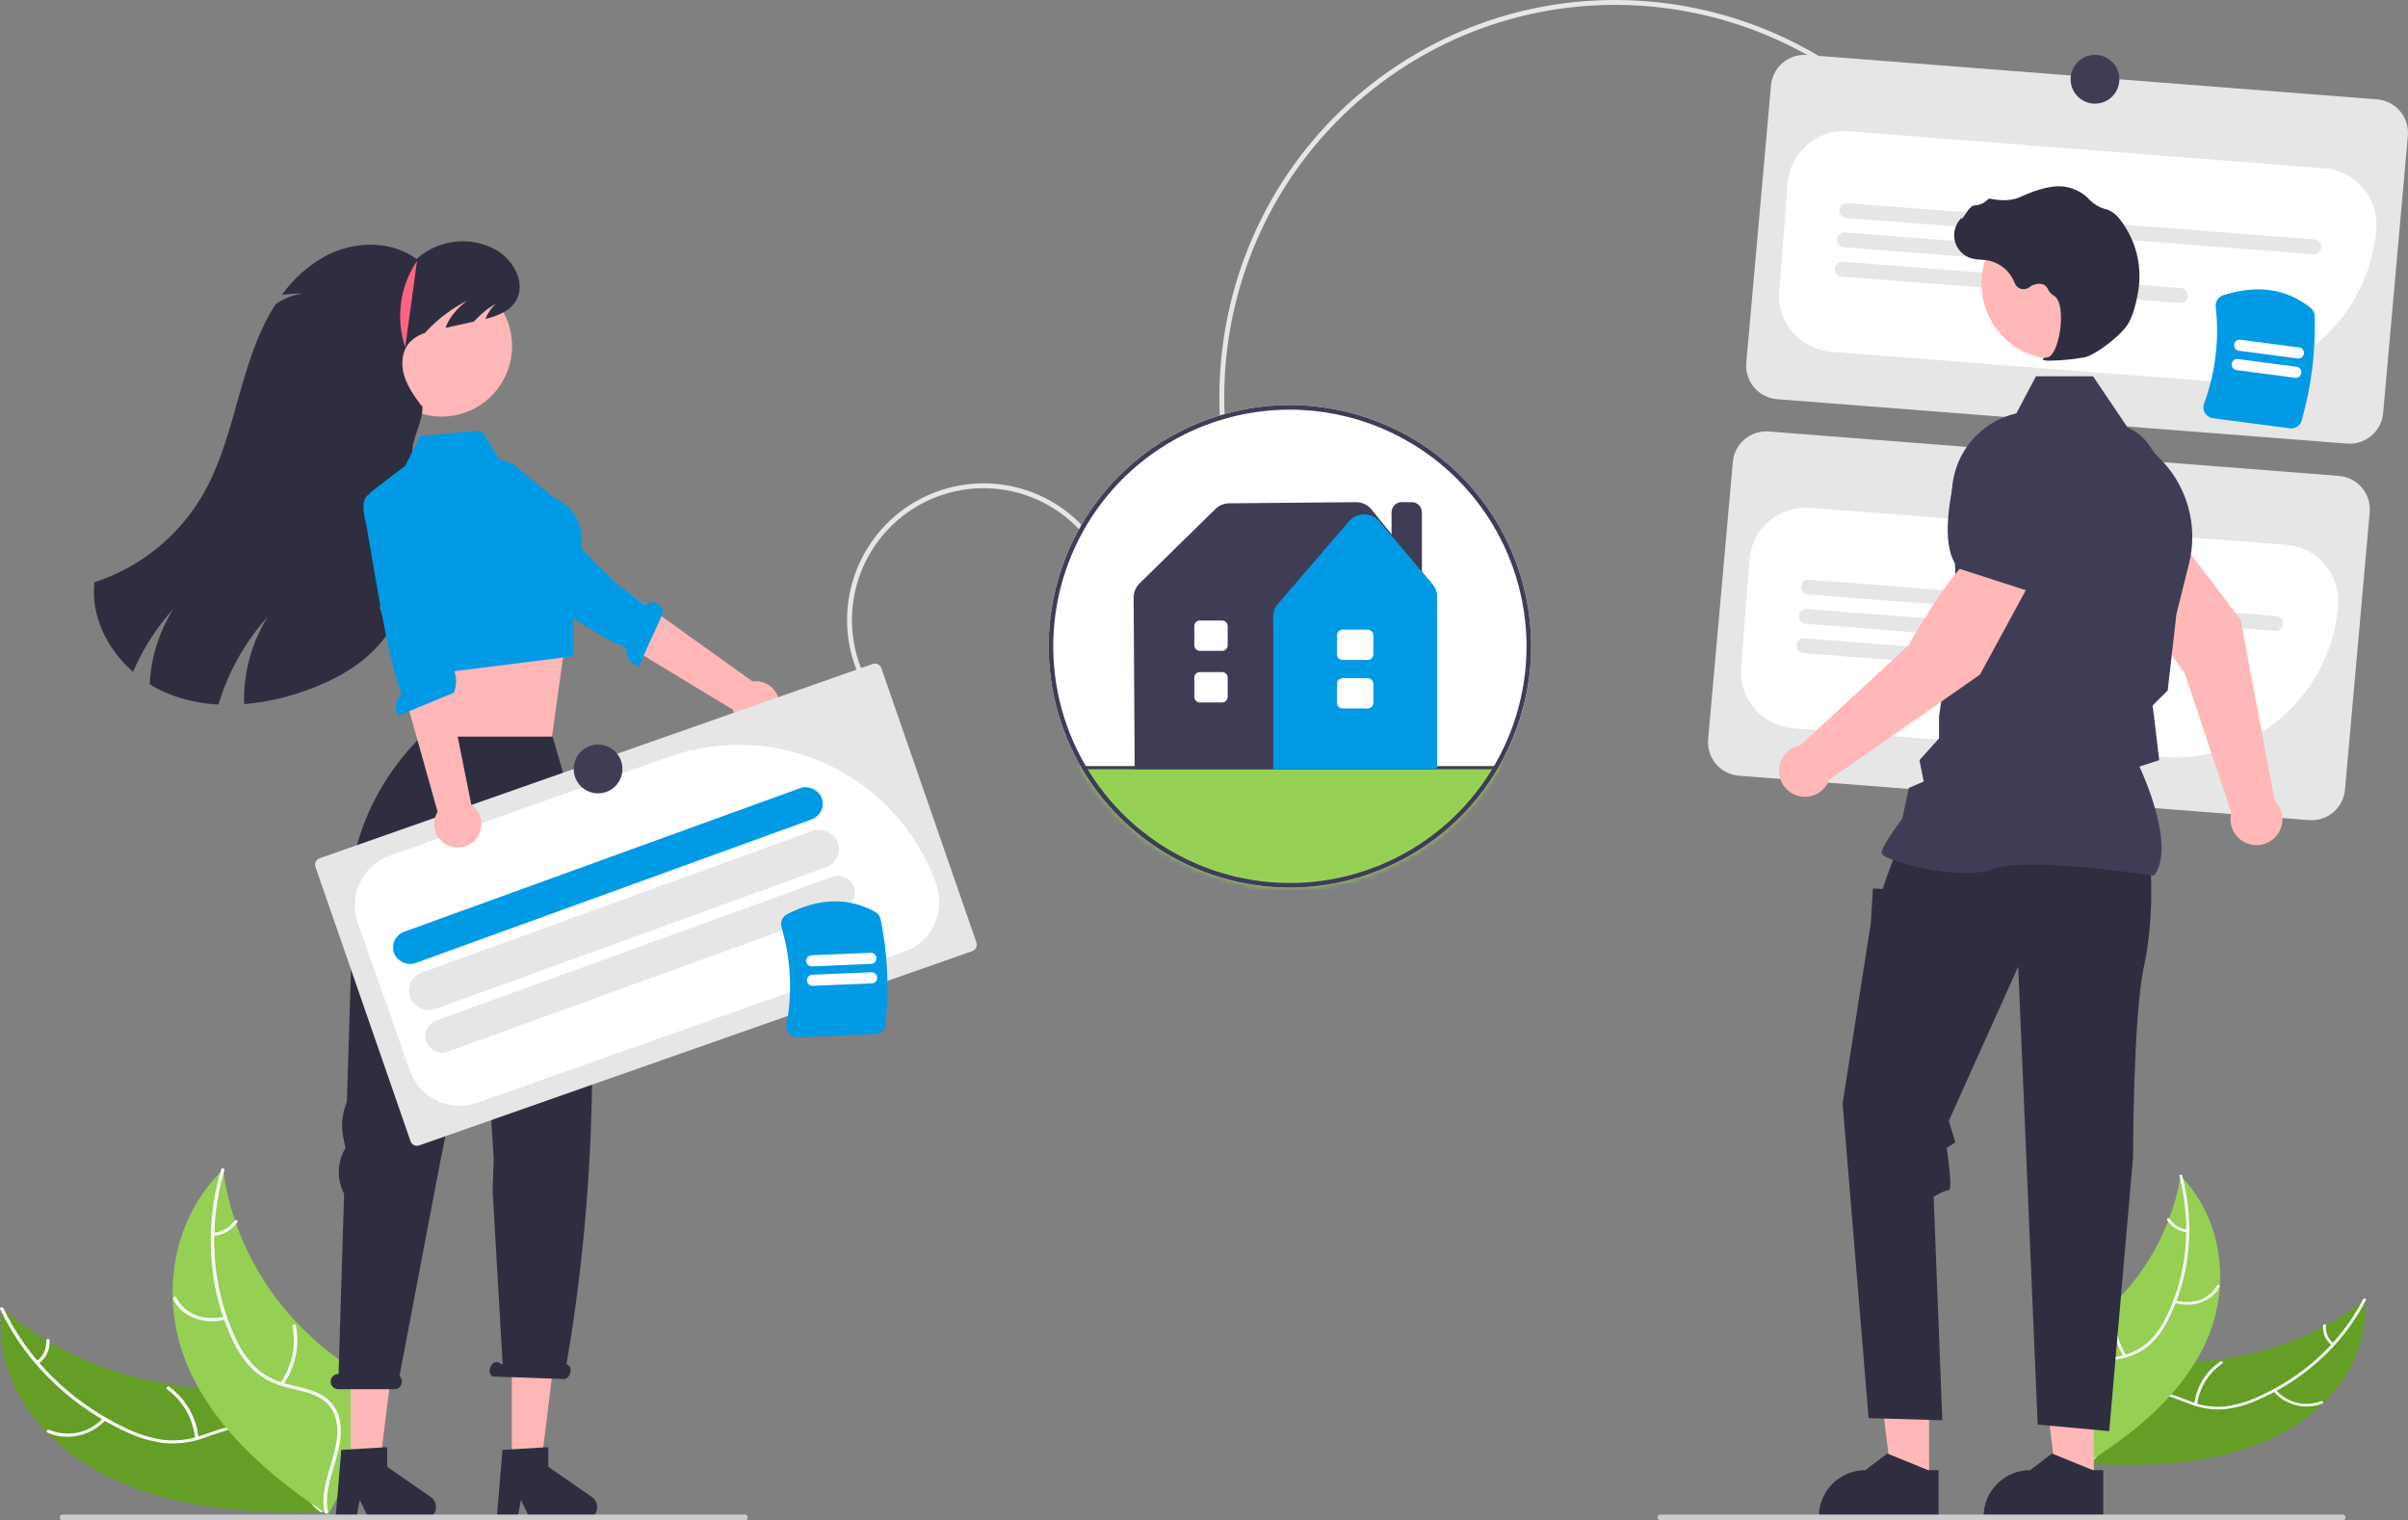 <svg width="434" height="274" viewBox="0 0 434 274" fill="none" xmlns="http://www.w3.org/2000/svg">
<rect x="0" y="0" width="434" height="274" fill="#808080" stroke="none"/>
<g clip-path="url(#clip0_4827_6592)">
<path d="M257.526 8.406C288.769 -8.331 328.423 0.443 349.447 30.121L348.732 30.629C327.967 1.318 288.798 -7.346 257.939 9.181C255.317 10.585 252.787 12.154 250.362 13.877C218.628 36.411 211.122 80.593 233.63 112.365L232.914 112.873C210.127 80.706 217.726 35.975 249.854 13.16C252.309 11.416 254.872 9.828 257.526 8.406Z" fill="#E6E6E6"/>
<path d="M423.041 79.947L320.278 71.943C318.683 71.817 317.203 71.062 316.163 69.845C315.122 68.628 314.607 67.047 314.729 65.45L319.184 15.461C319.31 13.864 320.063 12.382 321.279 11.34C322.495 10.299 324.074 9.782 325.669 9.905L428.432 17.909C430.028 18.035 431.508 18.79 432.548 20.007C433.588 21.224 434.104 22.805 433.982 24.402L429.527 74.391C429.401 75.988 428.647 77.47 427.431 78.512C426.216 79.553 424.637 80.07 423.041 79.947Z" fill="#E6E6E6"/>
<path d="M398.767 68.654C397.987 68.654 397.204 68.623 396.419 68.562L330.007 63.389C328.679 63.286 327.384 62.922 326.197 62.318C325.01 61.713 323.953 60.881 323.087 59.867C322.221 58.854 321.563 57.68 321.15 56.412C320.737 55.145 320.578 53.808 320.681 52.478L322.196 32.988C322.407 30.304 323.674 27.813 325.717 26.063C327.76 24.313 330.413 23.445 333.095 23.651L418.973 30.34C421.654 30.552 424.141 31.82 425.889 33.865C427.638 35.911 428.504 38.567 428.299 41.252C427.719 48.7 424.359 55.657 418.885 60.735C413.412 65.814 406.229 68.641 398.767 68.654Z" fill="white"/>
<path d="M416.919 45.834L332.731 39.277C332.556 39.263 332.385 39.215 332.228 39.135C332.071 39.056 331.932 38.946 331.817 38.812C331.703 38.678 331.616 38.523 331.561 38.355C331.507 38.188 331.486 38.011 331.5 37.836C331.513 37.66 331.561 37.489 331.641 37.332C331.721 37.175 331.831 37.035 331.964 36.921C332.098 36.806 332.253 36.719 332.42 36.664C332.587 36.61 332.764 36.589 332.939 36.603L417.126 43.16C417.302 43.173 417.473 43.222 417.63 43.301C417.786 43.381 417.926 43.491 418.04 43.625C418.155 43.759 418.242 43.914 418.296 44.081C418.351 44.249 418.372 44.425 418.358 44.601C418.344 44.777 418.296 44.948 418.217 45.105C418.137 45.262 418.027 45.402 417.893 45.516C417.76 45.631 417.605 45.718 417.438 45.772C417.27 45.827 417.094 45.848 416.919 45.834Z" fill="#E6E6E6"/>
<path d="M381.962 48.427L332.321 44.561C331.967 44.533 331.638 44.366 331.407 44.095C331.176 43.825 331.062 43.474 331.09 43.12C331.117 42.765 331.284 42.436 331.554 42.205C331.824 41.974 332.174 41.859 332.528 41.886L382.17 45.753C382.345 45.766 382.516 45.815 382.673 45.894C382.83 45.974 382.97 46.084 383.084 46.218C383.199 46.352 383.286 46.507 383.34 46.674C383.395 46.842 383.416 47.019 383.402 47.194C383.388 47.37 383.34 47.541 383.261 47.698C383.181 47.855 383.071 47.995 382.937 48.11C382.803 48.224 382.648 48.311 382.481 48.366C382.314 48.42 382.137 48.441 381.962 48.427Z" fill="#E6E6E6"/>
<path d="M392.897 54.595L331.91 49.845C331.735 49.831 331.564 49.783 331.407 49.703C331.25 49.624 331.11 49.514 330.996 49.38C330.881 49.246 330.794 49.091 330.74 48.923C330.685 48.756 330.664 48.579 330.678 48.403C330.691 48.228 330.739 48.056 330.819 47.899C330.899 47.742 331.009 47.603 331.143 47.488C331.276 47.373 331.431 47.286 331.599 47.232C331.766 47.177 331.943 47.157 332.118 47.17L393.105 51.92C393.459 51.948 393.788 52.116 394.018 52.386C394.249 52.656 394.363 53.007 394.336 53.362C394.308 53.716 394.141 54.045 393.871 54.277C393.602 54.508 393.251 54.622 392.897 54.595Z" fill="#E6E6E6"/>
<path d="M416.165 147.806L313.402 139.802C311.807 139.676 310.326 138.922 309.286 137.704C308.246 136.487 307.73 134.906 307.853 133.309L312.308 83.32C312.433 81.723 313.187 80.241 314.403 79.2C315.619 78.158 317.197 77.642 318.793 77.764L421.556 85.768C423.151 85.894 424.631 86.649 425.672 87.866C426.712 89.083 427.227 90.664 427.105 92.262L422.65 142.251C422.524 143.848 421.771 145.33 420.555 146.371C419.339 147.413 417.76 147.929 416.165 147.806Z" fill="#E6E6E6"/>
<path d="M391.864 136.512C391.095 136.512 390.321 136.482 389.542 136.422L323.13 131.249C321.802 131.145 320.508 130.781 319.32 130.177C318.133 129.573 317.076 128.74 316.21 127.727C315.344 126.714 314.686 125.54 314.274 124.272C313.861 123.004 313.702 121.667 313.805 120.337L315.319 100.847C315.423 99.518 315.786 98.222 316.39 97.033C316.994 95.844 317.825 94.786 318.837 93.919C319.849 93.052 321.022 92.393 322.288 91.98C323.555 91.567 324.89 91.407 326.218 91.51L412.097 98.2C413.425 98.303 414.719 98.667 415.907 99.272C417.094 99.876 418.151 100.708 419.017 101.722C419.883 102.735 420.541 103.909 420.953 105.177C421.366 106.445 421.525 107.782 421.422 109.111C420.834 116.561 417.467 123.516 411.99 128.593C406.513 133.67 399.328 136.497 391.864 136.512Z" fill="white"/>
<path d="M410.042 113.694L325.855 107.136C325.679 107.123 325.508 107.074 325.352 106.995C325.195 106.915 325.055 106.805 324.941 106.671C324.826 106.537 324.739 106.382 324.685 106.215C324.63 106.047 324.609 105.871 324.623 105.695C324.637 105.519 324.685 105.348 324.764 105.191C324.844 105.034 324.954 104.894 325.088 104.78C325.221 104.665 325.376 104.578 325.544 104.524C325.711 104.469 325.887 104.448 326.063 104.462L410.25 111.019C410.425 111.033 410.596 111.081 410.753 111.161C410.91 111.241 411.049 111.351 411.164 111.484C411.278 111.618 411.365 111.773 411.42 111.941C411.474 112.108 411.495 112.285 411.482 112.46C411.468 112.636 411.42 112.807 411.34 112.964C411.26 113.121 411.151 113.261 411.017 113.375C410.883 113.49 410.728 113.577 410.561 113.632C410.394 113.686 410.217 113.707 410.042 113.694Z" fill="#E6E6E6"/>
<path d="M375.085 116.287L325.444 112.42C325.269 112.407 325.098 112.358 324.941 112.279C324.784 112.199 324.644 112.089 324.53 111.955C324.415 111.821 324.328 111.666 324.274 111.499C324.219 111.331 324.198 111.154 324.212 110.979C324.225 110.803 324.273 110.632 324.353 110.475C324.433 110.318 324.543 110.178 324.677 110.063C324.81 109.949 324.965 109.862 325.133 109.807C325.3 109.753 325.477 109.732 325.652 109.746L375.293 113.612C375.647 113.64 375.976 113.807 376.207 114.078C376.437 114.348 376.552 114.699 376.524 115.053C376.497 115.408 376.33 115.737 376.06 115.968C375.79 116.199 375.439 116.314 375.085 116.287Z" fill="#E6E6E6"/>
<path d="M386.021 122.454L325.034 117.704C324.679 117.676 324.351 117.509 324.12 117.239C323.889 116.969 323.774 116.617 323.802 116.263C323.829 115.908 323.997 115.579 324.267 115.348C324.537 115.116 324.887 115.002 325.241 115.03L386.228 119.78C386.583 119.807 386.911 119.975 387.142 120.245C387.373 120.515 387.488 120.866 387.46 121.221C387.433 121.576 387.265 121.905 386.995 122.136C386.725 122.367 386.375 122.482 386.021 122.454Z" fill="#E6E6E6"/>
<path d="M154.765 121.689C153.461 118.729 152.752 115.541 152.678 112.307C152.604 109.073 153.167 105.856 154.335 102.839C155.503 99.823 157.252 97.067 159.484 94.728C161.716 92.388 164.386 90.512 167.342 89.206C170.299 87.9 173.483 87.19 176.713 87.116C179.943 87.042 183.156 87.606 186.169 88.775C189.182 89.944 191.935 91.696 194.271 93.931C196.607 96.165 198.481 98.839 199.786 101.798L198.983 102.153C197.725 99.299 195.918 96.721 193.665 94.566C191.412 92.411 188.757 90.722 185.852 89.594C182.947 88.467 179.848 87.923 176.733 87.994C173.618 88.066 170.548 88.751 167.697 90.01C164.846 91.269 162.271 93.079 160.119 95.334C157.967 97.59 156.279 100.248 155.153 103.157C154.027 106.066 153.484 109.168 153.555 112.287C153.626 115.405 154.31 118.48 155.568 121.334L154.765 121.689Z" fill="#E6E6E6"/>
<path d="M409.8 259.068C419.846 254.302 427.329 244.712 426.162 234.174C417.149 241.481 404.878 245.561 392.211 245.463C387.277 245.425 381.752 244.923 378.167 247.695C375.936 249.419 374.929 252.158 374.802 254.887C374.675 257.617 375.336 260.379 375.993 263.106L375.793 263.752C387.589 264.503 399.754 263.834 409.8 259.068Z" fill="#659E27"/>
<path d="M425.914 234.148C422.029 241.738 415.292 248.065 406.92 251.768C405.086 252.625 403.133 253.2 401.127 253.472C399.084 253.686 397.02 253.416 395.101 252.684C393.282 252.03 391.488 251.179 389.558 250.92C388.614 250.788 387.652 250.848 386.731 251.096C385.81 251.345 384.948 251.777 384.198 252.367C382.415 253.755 381.351 255.676 380.387 257.593C379.317 259.721 378.245 261.949 376.15 263.399C375.896 263.575 376.249 263.94 376.503 263.765C380.148 261.242 380.675 256.679 383.571 253.623C384.253 252.852 385.1 252.245 386.049 251.848C386.998 251.451 388.024 251.274 389.051 251.33C391.021 251.475 392.871 252.352 394.708 253.028C396.576 253.766 398.58 254.095 400.586 253.993C402.608 253.815 404.588 253.311 406.45 252.5C410.498 250.813 414.245 248.479 417.545 245.589C421.19 242.432 424.2 238.607 426.412 234.319C426.546 234.057 426.047 233.887 425.914 234.148Z" fill="white"/>
<path d="M409.725 250.698C410.782 251.948 412.202 252.836 413.788 253.239C415.373 253.642 417.044 253.541 418.569 252.949C418.861 252.826 418.623 252.397 418.33 252.52C416.911 253.074 415.355 253.168 413.879 252.79C412.404 252.412 411.085 251.58 410.106 250.412C409.901 250.162 409.52 250.45 409.725 250.698Z" fill="white"/>
<path d="M395.985 253.12C396.179 251.638 396.685 250.213 397.469 248.94C398.253 247.668 399.298 246.575 400.534 245.736C400.787 245.559 400.434 245.194 400.181 245.37C398.896 246.246 397.812 247.385 396.999 248.711C396.186 250.037 395.664 251.521 395.465 253.064C395.429 253.358 395.949 253.413 395.985 253.12Z" fill="white"/>
<path d="M420.594 242.11C420.111 241.738 419.731 241.249 419.489 240.689C419.248 240.128 419.154 239.516 419.215 238.909C419.255 238.616 418.736 238.562 418.696 238.853C418.631 239.524 418.736 240.2 419.001 240.819C419.266 241.438 419.683 241.981 420.213 242.396C420.26 242.443 420.323 242.473 420.389 242.48C420.456 242.487 420.523 242.471 420.58 242.436C420.605 242.417 420.625 242.392 420.639 242.365C420.653 242.337 420.661 242.307 420.663 242.276C420.664 242.245 420.659 242.214 420.647 242.185C420.635 242.156 420.617 242.131 420.594 242.11Z" fill="white"/>
<path d="M393.016 211.892C392.985 212.074 392.954 212.256 392.919 212.44C392.49 214.881 391.833 217.276 390.958 219.594C390.893 219.775 390.825 219.956 390.755 220.134C388.542 225.747 385.176 230.833 380.877 235.062C379.125 236.79 377.236 238.372 375.227 239.793C372.428 241.776 369.197 243.714 367.425 246.386C367.238 246.662 367.069 246.95 366.922 247.249L374.904 263.418C374.942 263.448 374.976 263.479 375.014 263.51L375.301 264.166C375.412 264.099 375.525 264.027 375.636 263.96C375.7 263.921 375.763 263.879 375.828 263.84C375.87 263.813 375.913 263.786 375.953 263.764C375.967 263.755 375.981 263.746 375.991 263.739C376.032 263.717 376.066 263.692 376.102 263.672C376.737 263.272 377.369 262.867 377.999 262.457C378.003 262.456 378.003 262.456 378.005 262.451C382.792 259.316 387.295 255.775 390.994 251.688C391.106 251.565 391.221 251.441 391.329 251.311C392.973 249.475 394.446 247.491 395.728 245.385C396.419 244.24 397.043 243.056 397.598 241.839C399.021 238.694 399.864 235.318 400.086 231.873C400.537 224.971 398.492 217.836 393.409 212.311C393.279 212.17 393.15 212.032 393.016 211.892Z" fill="#95D055"/>
<path d="M392.812 212.003C395.035 220.538 394.269 229.541 390.505 237.201C389.722 238.902 388.644 240.45 387.32 241.773C385.902 243.074 384.159 243.967 382.275 244.357C380.471 244.785 378.552 245.031 376.933 245.853C376.138 246.251 375.449 246.832 374.921 247.548C374.394 248.265 374.043 249.096 373.898 249.974C373.501 252.114 374.004 254.317 374.578 256.463C375.216 258.846 375.92 261.314 375.331 263.675C375.26 263.962 375.772 264.081 375.843 263.795C376.867 259.687 374.176 255.533 374.278 251.378C374.326 249.439 375.032 247.549 376.831 246.474C378.403 245.535 380.381 245.279 382.213 244.861C384.065 244.501 385.8 243.693 387.267 242.507C388.665 241.258 389.812 239.754 390.648 238.076C392.563 234.377 393.794 230.362 394.281 226.224C394.866 221.424 394.533 216.555 393.3 211.879C393.224 211.584 392.736 211.71 392.812 212.003Z" fill="white"/>
<path d="M391.881 234.78C395.165 235.809 398.648 234.577 400.025 231.915C400.161 231.652 399.692 231.417 399.556 231.68C398.266 234.174 395.043 235.293 391.973 234.331C391.65 234.229 391.56 234.679 391.881 234.78Z" fill="white"/>
<path d="M383.232 244.251C382.391 242.981 381.817 241.553 381.544 240.054C381.272 238.555 381.306 237.017 381.645 235.532C381.715 235.245 381.204 235.126 381.133 235.412C380.784 236.959 380.752 238.56 381.039 240.12C381.326 241.679 381.927 243.164 382.805 244.484C382.977 244.752 383.403 244.518 383.232 244.251Z" fill="white"/>
<path d="M394.212 221.627C393.567 221.554 392.947 221.34 392.394 221C391.842 220.659 391.371 220.201 391.016 219.657C390.847 219.387 390.422 219.621 390.589 219.89C390.984 220.489 391.504 220.995 392.114 221.372C392.724 221.75 393.408 221.99 394.12 222.076C394.261 222.093 394.393 222.044 394.422 221.912C394.43 221.846 394.412 221.781 394.373 221.728C394.334 221.675 394.277 221.639 394.212 221.627Z" fill="white"/>
<path d="M409.96 144.268L403.854 111.724L391.867 95.927L382.984 101.742C384.239 108.559 393.734 121.284 393.734 121.284L402.15 146.453C402.116 146.584 402.085 146.716 402.063 146.851C401.929 147.648 402.003 148.465 402.277 149.224C402.552 149.983 403.017 150.659 403.628 151.186C404.239 151.712 404.976 152.072 405.767 152.231C406.557 152.389 407.375 152.341 408.142 152.09C408.909 151.839 409.598 151.395 410.142 150.8C410.687 150.204 411.07 149.478 411.252 148.692C411.435 147.906 411.412 147.085 411.186 146.31C410.959 145.535 410.537 144.832 409.96 144.268Z" fill="#FFB8B8"/>
<path d="M383.222 105.181L393.279 97.008L393.299 96.965C395.18 92.697 391.003 85.38 387.168 79.993C385.902 78.217 384.01 76.99 381.875 76.558C379.739 76.125 377.52 76.521 375.665 77.665C374.302 78.518 373.204 79.736 372.496 81.18C371.789 82.625 371.498 84.239 371.659 85.84L372.505 93.993L383.222 105.181Z" fill="#3F3D56"/>
<path d="M347.678 267.142L340.987 267.141L337.803 241.299L347.68 241.3L347.678 267.142Z" fill="#FFB8B8"/>
<path d="M349.385 264.954L347.502 264.954L340.148 261.96L336.207 264.954H336.207C333.979 264.954 331.843 265.84 330.268 267.416C328.693 268.993 327.809 271.132 327.808 273.362V273.635L349.385 273.636L349.385 264.954Z" fill="#2F2E41"/>
<path d="M377.37 267.142L370.678 267.141L367.495 241.299L377.371 241.3L377.37 267.142Z" fill="#FFB8B8"/>
<path d="M379.077 264.954L377.194 264.954L369.84 261.96L365.899 264.954H365.899C363.671 264.954 361.535 265.84 359.96 267.416C358.385 268.993 357.5 271.132 357.5 273.362V273.635L379.077 273.636L379.077 264.954Z" fill="#2F2E41"/>
<path d="M387.574 155.833C387.574 155.833 388.355 165.22 386.402 174.217C384.448 183.213 384.448 208.55 384.448 208.55L380.151 257.924L367.258 256.75L363.742 174.217L351.24 201.989L352.412 205.9L350.851 206.878C350.851 206.878 352.022 214.506 351.24 214.506C350.459 214.506 348.505 215.679 348.505 215.679L350.068 255.968L336.785 255.577L332.097 198.859L337.176 166.394L337.566 160.135L339.324 160.208L340.22 157.593L341.864 153.094L387.574 155.833Z" fill="#2F2E41"/>
<path d="M388.249 157.804L388.319 157.707C392.037 152.494 386.444 139.968 385.601 138.153L389.154 136.998L388.354 130.189L387.975 127.153L390.69 124.435L390.698 124.367L392.26 110.676L394.533 101.583C395.389 98.146 395.316 94.542 394.321 91.142C393.327 87.743 391.446 84.669 388.873 82.237L383.621 77.279L377.238 67.823H366.945L363.416 74.497C359.994 75.289 356.958 77.258 354.837 80.06C352.716 82.862 351.644 86.321 351.808 89.833L352.608 107.338L349.476 129.134L349.474 133.078L345.951 136.999L346.72 140.851L344.038 142.002L342.854 147.535C342.364 148.182 339.129 152.501 339.129 153.681C339.129 153.858 339.26 154.03 339.54 154.22C341.745 155.714 353.929 158.761 359.322 156.601C365.066 154.301 387.9 157.751 388.13 157.786L388.249 157.804Z" fill="#3F3D56"/>
<path d="M298.738 273.477C298.738 273.616 298.792 273.748 298.89 273.846C298.987 273.944 299.119 274 299.257 274H422.221C422.359 274 422.492 273.945 422.59 273.847C422.688 273.749 422.743 273.616 422.743 273.477C422.743 273.339 422.688 273.206 422.59 273.108C422.492 273.01 422.359 272.955 422.221 272.955H299.26C299.122 272.954 298.99 273.009 298.892 273.106C298.794 273.204 298.739 273.336 298.738 273.474V273.477Z" fill="#CCCCCC"/>
<path d="M370.762 64.771C378.291 64.771 384.394 58.66 384.394 51.122C384.394 43.584 378.291 37.474 370.762 37.474C363.233 37.474 357.13 43.584 357.13 51.122C357.13 58.66 363.233 64.771 370.762 64.771Z" fill="#FFB8B8"/>
<path d="M369.456 64.992C371.567 64.97 373.673 64.768 375.75 64.387C377.806 63.913 382.342 60.401 383.578 58.326C384.497 56.785 385.048 54.401 385.349 52.672C385.755 50.384 385.677 48.036 385.119 45.781C384.561 43.525 383.537 41.412 382.112 39.578C381.562 38.81 380.816 38.205 379.951 37.826C379.874 37.798 379.796 37.774 379.716 37.754C378.463 37.458 377.326 36.794 376.452 35.846C376.283 35.655 376.1 35.475 375.904 35.31C374.924 34.524 373.772 33.982 372.542 33.727C370.556 33.25 367.714 33.848 364.096 35.508C362.278 36.342 360.261 36.109 358.706 35.813C358.619 35.799 358.53 35.807 358.447 35.838C358.364 35.869 358.291 35.921 358.234 35.989C357.592 36.624 356.734 36.993 355.832 37.021C355.28 37.059 354.719 37.84 354.044 38.858C353.891 39.089 353.712 39.358 353.583 39.522L353.557 39.214L353.253 39.567C352.776 40.122 352.446 40.789 352.296 41.505C352.145 42.222 352.178 42.965 352.391 43.666C352.605 44.367 352.992 45.002 353.517 45.512C354.041 46.023 354.686 46.392 355.392 46.586C355.952 46.719 356.524 46.796 357.099 46.813C357.448 46.835 357.808 46.858 358.155 46.909C359.268 47.108 360.31 47.592 361.18 48.314C362.05 49.036 362.719 49.971 363.12 51.029C363.215 51.274 363.364 51.493 363.557 51.671C363.75 51.848 363.981 51.979 364.232 52.053C364.484 52.126 364.749 52.141 365.007 52.096C365.265 52.051 365.509 51.948 365.721 51.793C366.073 51.504 366.49 51.304 366.935 51.211C367.381 51.118 367.843 51.134 368.281 51.258C368.663 51.457 368.964 51.782 369.134 52.177C369.34 52.617 369.673 52.986 370.089 53.236C371.508 53.923 371.687 57.123 371.253 59.806C370.835 62.392 369.924 64.279 369.039 64.394C368.358 64.483 368.281 64.533 368.234 64.655L368.193 64.765L368.272 64.864C368.653 64.991 369.057 65.035 369.456 64.992Z" fill="#2F2E41"/>
<path d="M366.316 104.164L357.375 98.439C351.681 102.382 343.987 116.273 343.987 116.273L324.512 134.286C323.701 134.425 322.941 134.776 322.308 135.303C321.675 135.83 321.192 136.515 320.908 137.288C320.623 138.062 320.547 138.896 320.687 139.708C320.828 140.521 321.179 141.281 321.706 141.914C322.233 142.547 322.918 143.03 323.691 143.314C324.463 143.598 325.297 143.673 326.108 143.531C326.919 143.39 327.679 143.037 328.31 142.509C328.942 141.98 329.423 141.294 329.706 140.52L356.846 121.59L366.316 104.164Z" fill="#FFB8B8"/>
<path d="M365.464 106.487L371.419 92.178L369.265 84.27C368.837 82.719 367.983 81.319 366.802 80.228C365.62 79.137 364.158 78.399 362.579 78.097C360.436 77.701 358.224 78.135 356.388 79.311C354.553 80.486 353.232 82.316 352.693 84.429C351.062 90.84 349.809 99.174 353.103 102.473L353.137 102.506L365.464 106.487Z" fill="#3F3D56"/>
<path d="M18.67 265.72C7.013 259.73 -1.444 248.154 0.324 235.783C10.668 244.727 24.971 249.993 39.897 250.351C45.711 250.491 52.239 250.106 56.359 253.505C58.923 255.62 60.006 258.884 60.054 262.104C60.102 265.324 59.22 268.554 58.344 271.741L58.556 272.509C44.632 272.954 30.327 271.711 18.67 265.72Z" fill="#659E27"/>
<path d="M0.616 235.761C4.91 244.848 12.61 252.553 22.334 257.229C24.463 258.307 26.742 259.056 29.095 259.453C31.494 259.781 33.935 259.54 36.224 258.749C38.391 258.047 40.536 257.111 42.819 256.878C43.937 256.758 45.067 256.865 46.143 257.192C47.219 257.519 48.218 258.061 49.08 258.783C51.128 260.485 52.309 262.788 53.373 265.082C54.555 267.629 55.735 270.294 58.149 272.081C58.442 272.297 58.011 272.714 57.719 272.498C53.519 269.39 53.069 263.995 49.77 260.287C48.231 258.557 46.06 257.269 43.401 257.381C41.075 257.478 38.863 258.442 36.674 259.169C34.446 259.969 32.072 260.282 29.713 260.087C27.337 259.801 25.024 259.133 22.861 258.109C18.155 255.97 13.828 253.08 10.049 249.552C5.872 245.697 2.469 241.078 0.024 235.944C-0.125 235.63 0.469 235.449 0.616 235.761Z" fill="white"/>
<path d="M19.07 255.864C16.515 258.782 12.017 259.768 8.568 258.184C8.228 258.028 8.525 257.532 8.865 257.688C10.516 258.393 12.346 258.562 14.098 258.172C15.85 257.782 17.435 256.851 18.632 255.512C18.883 255.225 19.32 255.578 19.07 255.864Z" fill="white"/>
<path d="M35.166 259.23C34.992 257.477 34.449 255.779 33.573 254.251C32.697 252.722 31.507 251.396 30.082 250.361C29.791 250.144 30.221 249.726 30.512 249.944C31.992 251.024 33.227 252.406 34.136 253.998C35.044 255.591 35.604 257.358 35.78 259.184C35.812 259.532 35.197 259.576 35.166 259.23Z" fill="white"/>
<path d="M6.586 245.339C7.169 244.919 7.636 244.357 7.941 243.707C8.246 243.056 8.38 242.338 8.33 241.62C8.294 241.273 8.908 241.229 8.944 241.574C8.996 242.366 8.847 243.159 8.511 243.878C8.176 244.598 7.665 245.221 7.025 245.691C6.967 245.745 6.893 245.777 6.814 245.783C6.735 245.789 6.656 245.768 6.591 245.724C6.563 245.701 6.54 245.671 6.524 245.638C6.508 245.605 6.5 245.569 6.499 245.533C6.499 245.496 6.506 245.46 6.521 245.426C6.537 245.393 6.559 245.363 6.586 245.339Z" fill="white"/>
<path d="M40.201 210.774C40.231 210.989 40.26 211.205 40.295 211.422C40.71 214.314 41.394 217.16 42.339 219.924C42.408 220.139 42.481 220.355 42.558 220.567C44.955 227.263 48.73 233.38 53.638 238.522C55.636 240.623 57.803 242.558 60.116 244.306C63.34 246.747 67.074 249.151 69.061 252.365C69.272 252.697 69.46 253.043 69.622 253.401L59.616 272.149C59.57 272.183 59.529 272.219 59.483 272.254L59.12 273.016C58.992 272.933 58.861 272.844 58.733 272.761C58.659 272.713 58.586 272.66 58.512 272.612C58.463 272.579 58.414 272.546 58.367 272.518C58.351 272.507 58.334 272.496 58.323 272.487C58.276 272.459 58.236 272.429 58.194 272.403C57.462 271.909 56.733 271.408 56.006 270.902C56.002 270.9 56.002 270.9 55.999 270.894C50.476 267.023 45.304 262.682 41.098 257.73C40.972 257.581 40.841 257.431 40.719 257.273C38.85 255.048 37.189 252.657 35.757 250.128C34.986 248.753 34.294 247.335 33.687 245.88C32.128 242.122 31.261 238.113 31.127 234.047C30.853 225.9 33.528 217.57 39.723 211.252C39.881 211.091 40.038 210.933 40.201 210.774Z" fill="#95D055"/>
<path d="M40.437 210.911C37.5 220.883 38.066 231.517 42.215 240.681C43.074 242.715 44.287 244.579 45.797 246.187C47.419 247.773 49.439 248.89 51.644 249.42C53.753 249.991 56.004 250.353 57.881 251.382C58.803 251.881 59.593 252.591 60.188 253.454C60.782 254.318 61.164 255.31 61.303 256.349C61.69 258.885 61.016 261.462 60.259 263.969C59.419 266.752 58.498 269.634 59.103 272.437C59.176 272.777 58.569 272.898 58.496 272.559C57.443 267.681 60.768 262.889 60.802 257.989C60.818 255.703 60.057 253.451 57.978 252.118C56.161 250.952 53.84 250.577 51.697 250.016C49.53 249.522 47.516 248.505 45.832 247.054C44.231 245.53 42.936 243.716 42.014 241.707C39.896 237.278 38.595 232.502 38.176 227.61C37.666 221.932 38.24 216.21 39.867 210.748C39.968 210.403 40.538 210.569 40.437 210.911Z" fill="white"/>
<path d="M40.684 237.778C36.778 238.868 32.72 237.287 31.198 234.098C31.048 233.784 31.609 233.525 31.759 233.84C33.185 236.826 36.941 238.265 40.593 237.246C40.977 237.138 41.066 237.671 40.684 237.778Z" fill="white"/>
<path d="M50.52 249.258C51.558 247.794 52.288 246.133 52.665 244.378C53.042 242.623 53.059 240.809 52.715 239.046C52.643 238.706 53.25 238.585 53.322 238.925C53.676 240.76 53.654 242.648 53.258 244.474C52.861 246.3 52.098 248.027 51.014 249.549C50.802 249.859 50.309 249.567 50.52 249.258Z" fill="white"/>
<path d="M38.429 222.197C39.191 222.135 39.931 221.906 40.594 221.525C41.258 221.145 41.829 220.622 42.268 219.995C42.476 219.683 42.969 219.976 42.762 220.286C42.274 220.977 41.642 221.553 40.91 221.975C40.178 222.397 39.362 222.654 38.521 222.729C38.354 222.744 38.2 222.68 38.171 222.524C38.164 222.447 38.187 222.37 38.235 222.309C38.283 222.248 38.353 222.208 38.429 222.197Z" fill="white"/>
<path d="M75.466 116.809L76.344 124.963L75.827 135.656L99.482 132.842L101.705 116.809L98.873 116.837L75.466 116.809Z" fill="#FFB6B6"/>
<path d="M63.196 264.851H68.368L70.829 244.879H63.196V264.851Z" fill="#FFB6B6"/>
<path d="M61.508 261.304L69.771 260.81V264.355L77.626 269.786C78.014 270.055 78.306 270.44 78.46 270.886C78.614 271.333 78.621 271.816 78.481 272.267C78.341 272.718 78.06 273.112 77.68 273.391C77.3 273.671 76.841 273.822 76.37 273.822H66.533L64.838 270.316L64.175 273.822H60.467L61.508 261.304Z" fill="#2F2E41"/>
<path d="M92.247 264.851H97.418L99.879 244.879H92.247V264.851Z" fill="#FFB6B6"/>
<path d="M90.559 261.304L98.821 260.81V264.355L106.677 269.786C107.065 270.055 107.357 270.44 107.511 270.886C107.664 271.333 107.672 271.816 107.531 272.267C107.391 272.718 107.11 273.112 106.731 273.391C106.351 273.671 105.892 273.822 105.42 273.822H95.583L93.888 270.316L93.226 273.822H89.517L90.559 261.304Z" fill="#2F2E41"/>
<path d="M60.965 247.628H61.021L62.016 215.154C61.372 213.911 61.045 212.527 61.065 211.127C61.084 209.727 61.449 208.354 62.127 207.129L62.269 206.871L61.9 205.158C61.426 202.956 61.644 200.662 62.523 198.589L63.451 168.297C60.136 146.787 75.934 132.759 75.934 132.759H99.6L104.681 150.237C108.04 183 107.43 214.927 102.1 245.859L102.246 245.932C102.769 246.113 102.993 246.839 102.747 247.553C102.501 248.268 101.877 248.7 101.354 248.519L88.855 248.084C88.332 247.903 88.108 247.178 88.354 246.463C88.6 245.749 89.224 245.316 89.747 245.497L90.597 245.928L88.785 214.591L88.986 208.868L88.572 202.374L86.656 173.167L79.404 209.084L71.997 247.989C72.202 248.174 72.345 248.417 72.409 248.686C72.472 248.954 72.453 249.236 72.353 249.493C72.254 249.75 72.079 249.971 71.851 250.127C71.624 250.282 71.354 250.365 71.079 250.364H60.965C60.785 250.365 60.607 250.33 60.441 250.261C60.275 250.192 60.124 250.092 59.997 249.964C59.87 249.837 59.769 249.686 59.7 249.52C59.631 249.354 59.596 249.176 59.596 248.996C59.596 248.816 59.631 248.638 59.7 248.472C59.769 248.306 59.87 248.155 59.997 248.028C60.124 247.9 60.275 247.8 60.441 247.731C60.607 247.662 60.785 247.627 60.965 247.628Z" fill="#2F2E41"/>
<path d="M79.596 75.083C86.607 75.083 92.29 69.393 92.29 62.374C92.29 55.355 86.607 49.665 79.596 49.665C72.586 49.665 66.903 55.355 66.903 62.374C66.903 69.393 72.586 75.083 79.596 75.083Z" fill="#FFB6B6"/>
<path d="M23.973 121.089C25.757 116.942 28.207 113.116 31.226 109.762C28.669 113.84 27.209 118.511 26.985 123.32C27.91 123.899 28.878 124.406 29.881 124.837C32.894 126.103 36.107 126.825 39.371 126.972C41.131 121.103 44.167 115.698 48.263 111.145C45.311 115.857 43.827 121.343 43.999 126.903C47.64 126.587 51.227 125.818 54.677 124.611C59.857 122.827 64.886 120.162 68.468 116.018C72.345 111.532 74.256 105.613 74.873 99.712C75.49 93.815 74.91 87.863 74.325 81.962C74.049 79.15 76.388 75.913 76.112 73.101H75.928C74.698 71.414 73.446 69.685 72.843 67.684C72.244 65.688 72.4 63.332 73.777 61.76C74.549 60.939 75.522 60.335 76.6 60.008C76.701 59.879 76.812 59.755 76.927 59.63C79.012 57.413 81.466 55.575 84.179 54.199C82.222 55.679 80.915 57.353 80.307 59.082C82.001 58.708 83.696 58.336 85.39 57.966C85.957 57.364 86.553 56.792 87.177 56.251C88.084 55.463 88.383 55.403 89.465 54.66C88.592 55.43 87.915 56.397 87.49 57.482C89.668 56.933 91.846 56.108 92.979 54.232C94.858 51.129 92.624 46.943 89.507 45.09C87.239 43.807 84.626 43.27 82.037 43.556C79.449 43.841 77.015 44.934 75.08 46.68C70.572 43.356 64.153 43.411 59.139 45.896C55.829 47.61 52.977 50.094 50.823 53.139C52.072 52.978 53.33 52.891 54.59 52.876C52.817 53.136 51.128 53.805 49.658 54.831C49.008 55.842 48.411 56.887 47.871 57.961C47.517 58.667 47.182 59.381 46.868 60.105C44.938 64.503 43.681 69.187 42.378 73.816C40.858 79.21 39.228 84.641 36.383 89.468C32.02 96.807 25.137 102.305 17.02 104.935C16.343 111.034 19.318 117 23.973 121.089Z" fill="#2F2E41"/>
<path d="M92.379 83.582L89.915 82.656L86.809 77.627L75.743 78.532L73.053 83.925L66.574 88.879L69.407 103.82L73.81 121.97L103.279 118.281L103.248 104.619C103.248 104.619 108.574 93.825 99.971 89.78L92.379 83.582Z" fill="#009BE4"/>
<path d="M137.804 130.974C137.232 131.204 136.616 131.305 136.001 131.271C135.385 131.237 134.785 131.069 134.241 130.777C133.698 130.486 133.225 130.078 132.856 129.584C132.487 129.09 132.23 128.521 132.105 127.916L99.246 108.01L105.252 101.072L135.663 122.821C136.69 122.677 137.735 122.915 138.599 123.491C139.463 124.067 140.086 124.94 140.35 125.945C140.614 126.95 140.501 128.017 140.031 128.944C139.562 129.871 138.77 130.593 137.804 130.974Z" fill="#FFB6B6"/>
<path d="M88.297 98.57C88.297 98.57 86.727 100.152 90.667 102.753C93.821 104.835 107.892 115.126 112.879 116.753C112.817 117.487 113 118.22 113.4 118.838C113.799 119.456 114.393 119.923 115.087 120.166L119.603 110.23C118.626 107.959 117.062 108.485 116.239 109L110.785 104.893L97.392 91.503L89.412 97.406L88.297 98.57Z" fill="#009BE4"/>
<path d="M75.161 47.026C73.635 49.28 72.65 51.856 72.281 54.554C71.912 57.252 72.17 59.998 73.034 62.58" fill="#FD6584"/>
<path d="M10.761 273.477C10.761 273.546 10.775 273.614 10.801 273.678C10.827 273.741 10.866 273.799 10.914 273.847C10.963 273.896 11.02 273.934 11.084 273.961C11.147 273.987 11.215 274 11.284 274H134.244C134.382 274 134.515 273.945 134.613 273.847C134.711 273.749 134.766 273.616 134.766 273.477C134.766 273.339 134.711 273.206 134.613 273.108C134.515 273.01 134.382 272.955 134.244 272.955H11.284C11.215 272.955 11.147 272.968 11.084 272.994C11.02 273.02 10.963 273.059 10.914 273.107C10.866 273.156 10.827 273.214 10.801 273.277C10.775 273.341 10.761 273.409 10.761 273.477Z" fill="#CCCCCC"/>
<path d="M57.609 154.68C57.303 154.789 57.052 155.014 56.911 155.307C56.771 155.6 56.752 155.937 56.859 156.244L73.99 205.678C74.098 205.985 74.323 206.237 74.616 206.378C74.909 206.518 75.245 206.537 75.552 206.43L175.231 171.415C175.537 171.307 175.788 171.081 175.929 170.788C176.07 170.495 176.089 170.158 175.981 169.851L158.85 120.416C158.742 120.11 158.517 119.858 158.224 119.717C157.932 119.576 157.595 119.558 157.288 119.665L57.609 154.68Z" fill="#E6E6E6"/>
<path d="M82.84 199.295C80.878 199.295 78.965 198.686 77.362 197.553C75.76 196.419 74.548 194.817 73.892 192.966L64.484 166.316C63.646 163.943 63.784 161.333 64.868 159.061C65.952 156.79 67.893 155.042 70.263 154.203L120.642 136.376C130.073 133.051 140.436 133.606 149.458 137.921C158.479 142.236 165.423 149.958 168.766 159.393C169.604 161.766 169.465 164.376 168.382 166.647C167.298 168.919 165.357 170.666 162.986 171.505L85.99 198.752C84.978 199.111 83.913 199.295 82.84 199.295Z" fill="white"/>
<rect x="71.055" y="169.45" width="80.353" height="4.353" rx="2.176" transform="rotate(-19.933 71.055 169.45)" fill="#009BE4" stroke="#009BE4" stroke-width="1.647"/>
<rect x="73.782" y="176.97" width="80.353" height="5.353" rx="2.676" transform="rotate(-19.933 73.782 176.97)" fill="#E6E6E6" stroke="#E6E6E6" stroke-width="1.647"/>
<rect x="76.851" y="185.431" width="80.353" height="4.353" rx="2.176" transform="rotate(-19.933 76.851 185.431)" fill="#E6E6E6" stroke="#E6E6E6" stroke-width="1.647"/>
<path d="M80.94 152.437C80.365 152.213 79.847 151.866 79.42 151.42C78.994 150.974 78.671 150.44 78.474 149.856C78.276 149.271 78.209 148.65 78.277 148.037C78.345 147.423 78.546 146.832 78.867 146.305L68.472 109.288L77.592 108.334L84.942 145.02C85.791 145.619 86.391 146.508 86.629 147.519C86.866 148.531 86.725 149.595 86.231 150.509C85.738 151.423 84.927 152.124 83.951 152.48C82.976 152.835 81.905 152.82 80.94 152.437Z" fill="#FFB6B6"/>
<path d="M66.934 88.968C66.934 88.968 64.708 89.048 65.808 93.643C66.689 97.322 69.925 120.399 72.454 125C71.908 125.493 71.541 126.153 71.411 126.878C71.281 127.603 71.395 128.35 71.736 129.002L81.816 124.84C82.653 122.513 82.004 120.4 81.052 120.213L79.875 113.483L78.139 90.905L68.542 88.881L66.934 88.968Z" fill="#009BE4"/>
<path d="M157.734 186.364L143.794 186.942C143.496 186.955 143.199 186.901 142.925 186.782C142.652 186.664 142.408 186.485 142.214 186.259C142.021 186.039 141.881 185.779 141.804 185.497C141.727 185.215 141.714 184.919 141.767 184.631C142.837 178.791 142.525 172.781 140.857 167.083C140.728 166.648 140.755 166.181 140.931 165.762C141.108 165.343 141.424 164.999 141.826 164.788C147.536 161.818 152.886 161.667 157.726 164.339C157.98 164.478 158.201 164.669 158.373 164.901C158.545 165.133 158.664 165.4 158.723 165.684C159.983 171.901 160.285 178.275 159.619 184.584C159.573 185.059 159.356 185.501 159.01 185.828C158.663 186.155 158.21 186.346 157.734 186.364Z" fill="#009BE4"/>
<path d="M157.144 177.229L146.485 177.671C146.354 177.677 146.223 177.657 146.099 177.611C145.976 177.566 145.862 177.497 145.766 177.408C145.669 177.319 145.59 177.211 145.535 177.092C145.48 176.973 145.448 176.843 145.443 176.712C145.438 176.58 145.458 176.449 145.503 176.325C145.549 176.202 145.618 176.088 145.707 175.992C145.796 175.895 145.903 175.816 146.023 175.761C146.142 175.706 146.271 175.675 146.402 175.669L157.061 175.227C157.192 175.222 157.323 175.242 157.447 175.288C157.57 175.333 157.683 175.402 157.78 175.491C157.877 175.58 157.955 175.688 158.01 175.807C158.066 175.926 158.097 176.055 158.102 176.187C158.108 176.318 158.087 176.45 158.042 176.573C157.997 176.697 157.928 176.81 157.839 176.907C157.75 177.004 157.643 177.082 157.523 177.137C157.404 177.193 157.275 177.224 157.144 177.229Z" fill="white"/>
<path d="M156.999 173.719L146.34 174.161C146.075 174.172 145.816 174.077 145.621 173.897C145.426 173.717 145.31 173.467 145.299 173.201C145.288 172.936 145.383 172.677 145.562 172.481C145.742 172.286 145.992 172.17 146.257 172.159L156.916 171.717C157.181 171.706 157.44 171.801 157.635 171.981C157.83 172.161 157.946 172.411 157.957 172.676C157.968 172.942 157.873 173.201 157.694 173.396C157.514 173.592 157.264 173.708 156.999 173.719Z" fill="white"/>
<path d="M412.681 77.186L398.848 75.37C398.552 75.332 398.269 75.227 398.019 75.064C397.77 74.9 397.561 74.683 397.407 74.427C397.255 74.177 397.162 73.896 397.134 73.605C397.106 73.314 397.144 73.02 397.246 72.746C399.297 67.175 400.016 61.2 399.345 55.301C399.293 54.849 399.398 54.394 399.644 54.011C399.889 53.629 400.26 53.344 400.692 53.205C406.825 51.256 412.122 52.023 416.435 55.485C416.661 55.664 416.846 55.891 416.976 56.149C417.106 56.407 417.178 56.691 417.187 56.98C417.367 63.321 416.576 69.653 414.842 75.755C414.716 76.215 414.427 76.614 414.03 76.877C413.632 77.14 413.153 77.25 412.681 77.186Z" fill="#009BE4"/>
<path d="M413.66 68.085L403.083 66.696C402.952 66.679 402.827 66.637 402.713 66.571C402.599 66.505 402.499 66.418 402.419 66.313C402.339 66.209 402.28 66.09 402.246 65.963C402.212 65.836 402.203 65.703 402.221 65.573C402.238 65.442 402.28 65.316 402.346 65.202C402.411 65.088 402.499 64.989 402.603 64.908C402.707 64.828 402.826 64.769 402.953 64.735C403.08 64.701 403.213 64.692 403.343 64.71L413.92 66.099C414.183 66.133 414.422 66.271 414.584 66.482C414.745 66.692 414.817 66.959 414.782 67.222C414.748 67.486 414.61 67.725 414.4 67.886C414.189 68.048 413.923 68.12 413.66 68.085Z" fill="white"/>
<path d="M414.116 64.601L403.539 63.212C403.408 63.196 403.283 63.153 403.169 63.087C403.054 63.022 402.954 62.934 402.874 62.83C402.794 62.725 402.735 62.606 402.701 62.479C402.667 62.352 402.658 62.219 402.675 62.088C402.692 61.958 402.735 61.832 402.801 61.718C402.866 61.604 402.954 61.504 403.058 61.423C403.163 61.343 403.282 61.285 403.409 61.251C403.536 61.217 403.669 61.208 403.799 61.226L414.376 62.614C414.507 62.631 414.633 62.674 414.747 62.739C414.861 62.805 414.961 62.893 415.041 62.997C415.122 63.102 415.18 63.221 415.215 63.348C415.249 63.475 415.258 63.608 415.24 63.739C415.223 63.869 415.181 63.995 415.115 64.109C415.049 64.223 414.961 64.323 414.857 64.403C414.753 64.484 414.633 64.542 414.506 64.576C414.379 64.61 414.247 64.619 414.116 64.601Z" fill="white"/>
<path d="M377.584 18.682C380.01 18.682 381.976 16.713 381.976 14.285C381.976 11.856 380.01 9.888 377.584 9.888C375.158 9.888 373.192 11.856 373.192 14.285C373.192 16.713 375.158 18.682 377.584 18.682Z" fill="#3F3D56"/>
<path d="M107.79 142.981C110.216 142.981 112.182 141.012 112.182 138.584C112.182 136.155 110.216 134.186 107.79 134.186C105.364 134.186 103.398 136.155 103.398 138.584C103.398 141.012 105.364 142.981 107.79 142.981Z" fill="#3F3D56"/>
<circle cx="232.481" cy="116.481" r="43.481" fill="white"/>
<mask id="mask0_4827_6592" style="mask-type:alpha" maskUnits="userSpaceOnUse" x="189" y="73" width="87" height="87">
<circle cx="232.481" cy="116.481" r="43.481" fill="white"/>
</mask>
<g mask="url(#mask0_4827_6592)">
<rect x="163.294" y="138.085" width="137.826" height="65.085" fill="#95D055"/>
</g>
<path d="M232.481 159.962C223.881 159.962 215.475 157.412 208.324 152.634C201.174 147.856 195.601 141.065 192.31 133.12C189.019 125.175 188.158 116.433 189.835 107.998C191.513 99.564 195.654 91.816 201.735 85.735C207.816 79.654 215.564 75.513 223.998 73.835C232.433 72.158 241.175 73.019 249.12 76.31C257.065 79.601 263.856 85.174 268.634 92.324C273.412 99.475 275.962 107.881 275.962 116.481C275.949 128.009 271.363 139.061 263.212 147.212C255.061 155.363 244.009 159.949 232.481 159.962ZM232.481 73.828C224.045 73.828 215.799 76.33 208.784 81.016C201.77 85.703 196.303 92.365 193.075 100.158C189.847 107.952 189.002 116.528 190.648 124.802C192.294 133.076 196.356 140.676 202.321 146.641C208.286 152.606 215.886 156.668 224.16 158.314C232.434 159.96 241.01 159.115 248.803 155.887C256.597 152.658 263.258 147.192 267.945 140.177C272.632 133.163 275.133 124.917 275.133 116.481C275.121 105.173 270.623 94.331 262.627 86.335C254.631 78.339 243.789 73.841 232.481 73.828Z" fill="#3F3D56"/>
<path d="M259.007 138.631H204.51L204.314 107.709C204.312 107.231 204.405 106.758 204.588 106.318C204.771 105.877 205.04 105.478 205.38 105.144L219.07 91.719C219.719 91.08 220.59 90.719 221.498 90.713L244.411 90.502C244.93 90.498 245.444 90.61 245.916 90.829C246.388 91.047 246.807 91.368 247.142 91.767L247.144 91.77L258.027 105.206C258.66 105.989 259.006 106.968 259.007 107.977L259.007 138.631Z" fill="#3F3D56"/>
<path d="M220.28 126.599H216.241C215.979 126.599 215.728 126.492 215.542 126.303C215.357 126.114 215.253 125.858 215.253 125.591V122.138C215.253 121.871 215.357 121.614 215.542 121.425C215.728 121.236 215.979 121.13 216.241 121.13H220.28C220.542 121.13 220.794 121.236 220.979 121.425C221.164 121.614 221.268 121.871 221.269 122.138V125.591C221.268 125.858 221.164 126.114 220.979 126.303C220.794 126.492 220.542 126.599 220.28 126.599Z" fill="white"/>
<path d="M220.28 117.301H216.241C215.979 117.301 215.728 117.193 215.542 117.001C215.357 116.809 215.253 116.549 215.253 116.278V112.855C215.253 112.584 215.357 112.324 215.542 112.132C215.728 111.94 215.979 111.832 216.241 111.832H220.28C220.542 111.832 220.794 111.94 220.979 112.132C221.164 112.324 221.268 112.584 221.269 112.855V116.278C221.268 116.549 221.164 116.809 220.979 117.001C220.794 117.193 220.542 117.301 220.28 117.301Z" fill="white"/>
<path d="M269.531 138.632H195.431C195.321 138.632 195.215 138.603 195.138 138.551C195.06 138.5 195.016 138.431 195.016 138.358C195.016 138.286 195.06 138.216 195.138 138.165C195.215 138.113 195.321 138.085 195.431 138.085H269.531C269.641 138.085 269.746 138.113 269.824 138.165C269.902 138.216 269.945 138.286 269.945 138.358C269.945 138.431 269.902 138.5 269.824 138.551C269.746 138.603 269.641 138.632 269.531 138.632Z" fill="#3F3D56"/>
<path d="M256.272 109.097H250.803V92.356C250.804 91.865 250.992 91.393 251.328 91.046C251.664 90.698 252.119 90.502 252.594 90.502H254.482C254.956 90.502 255.411 90.698 255.747 91.046C256.083 91.393 256.272 91.865 256.272 92.356V109.097Z" fill="#3F3D56"/>
<path d="M259.007 138.632H229.473V111.122C229.473 110.284 229.774 109.473 230.323 108.835L243.155 93.927C243.489 93.538 243.903 93.227 244.371 93.013C244.838 92.8 245.346 92.689 245.86 92.69H245.874C246.391 92.691 246.901 92.804 247.369 93.022C247.837 93.239 248.251 93.554 248.583 93.947L258.174 105.261C258.712 105.896 259.006 106.699 259.007 107.528V138.632Z" fill="#009BE4"/>
<path d="M246.443 127.693H242.037C241.751 127.693 241.477 127.586 241.274 127.397C241.072 127.208 240.959 126.952 240.958 126.685V123.232C240.959 122.964 241.072 122.708 241.274 122.519C241.477 122.33 241.751 122.224 242.037 122.224H246.443C246.729 122.224 247.003 122.33 247.205 122.519C247.407 122.708 247.521 122.964 247.521 123.232V126.685C247.521 126.952 247.407 127.208 247.205 127.397C247.003 127.586 246.729 127.693 246.443 127.693Z" fill="white"/>
<path d="M246.443 118.942H242.037C241.751 118.942 241.477 118.834 241.274 118.642C241.072 118.45 240.959 118.19 240.958 117.919V114.496C240.959 114.224 241.072 113.964 241.274 113.773C241.477 113.581 241.751 113.473 242.037 113.473H246.443C246.729 113.473 247.003 113.581 247.205 113.773C247.407 113.964 247.521 114.224 247.521 114.496V117.919C247.521 118.19 247.407 118.45 247.205 118.642C247.003 118.834 246.729 118.942 246.443 118.942Z" fill="white"/>
</g>
<defs>
<clipPath id="clip0_4827_6592">
<rect width="434" height="274" fill="white"/>
</clipPath>
</defs>
</svg>
